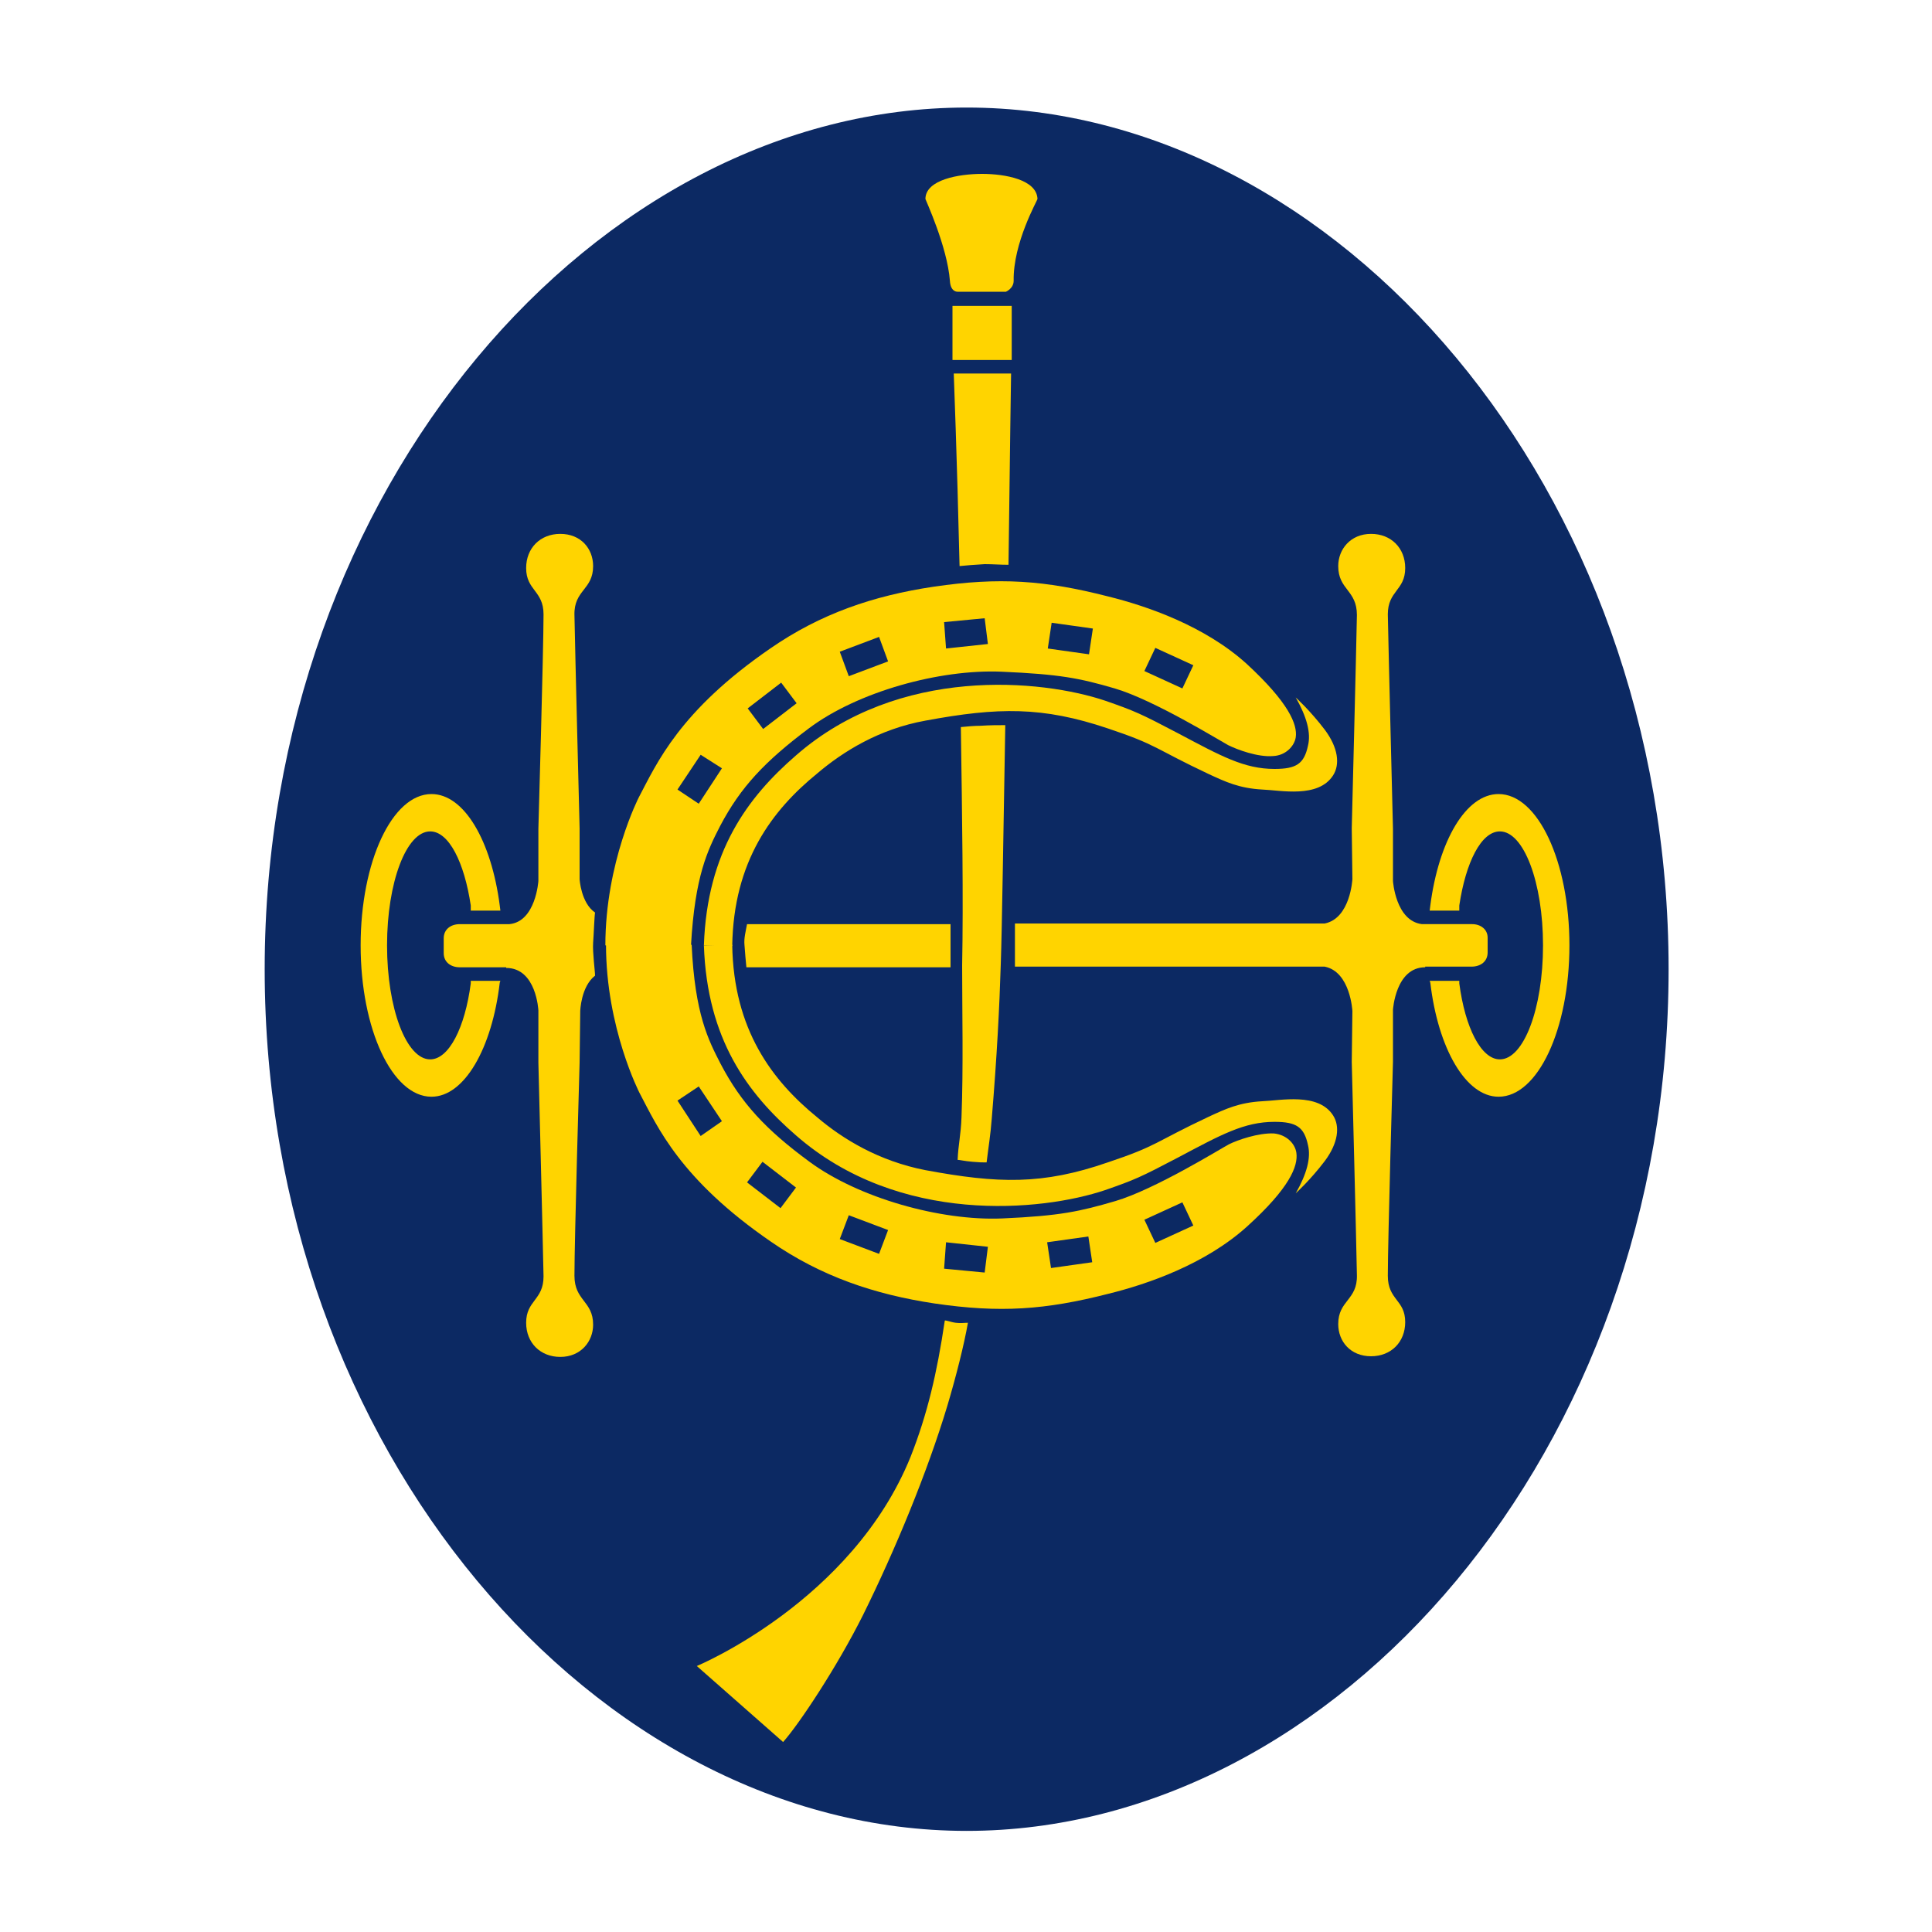 <?xml version="1.0" encoding="utf-8"?>
<!-- Generator: Adobe Illustrator 28.1.0, SVG Export Plug-In . SVG Version: 6.00 Build 0)  -->
<svg version="1.1" id="Layer_1" xmlns="http://www.w3.org/2000/svg" xmlns:xlink="http://www.w3.org/1999/xlink" x="0px" y="0px"
	 viewBox="0 0 300 300" style="enable-background:new 0 0 300 300;" xml:space="preserve">
<style type="text/css">
	.st0{fill:#0C2963;}
	.st1{fill:#FFD400;}
</style>
<g>
	<path class="st0" d="M150.1,284.3c57.4,0,109-59,109-133.8c0-74.8-51.6-133.8-109-133.8c-57.4,0-109,59-109,133.8
		C41.1,225.3,92.7,284.3,150.1,284.3z"/>
	<path class="st1" d="M148.7,45.3h7.5c0,0,1.2-0.5,1.2-1.7c-0.1-5.9,3.7-12.5,3.7-12.7c-0.1-3-5-3.9-8.6-3.9c-3.6,0-8.8,0.9-8.8,3.9
		c0,0.1,3.4,7.4,3.8,12.7C147.6,45.4,148.7,45.3,148.7,45.3z"/>
	<rect x="147.9" y="47.5" class="st1" width="9.2" height="8.4"/>
	<path class="st1" d="M149,87.9c1.1-0.1,2.1-0.2,3.9-0.3c1.3,0,2.4,0.1,3.7,0.1c0.2-16.6,0.4-29.7,0.4-29.7h-8.9
		C148.1,58.1,148.6,70.8,149,87.9z"/>
	<g>
		<path class="st1" d="M149.3,173.5c-0.1,2.8-0.5,4.2-0.6,6.6c0.3,0,1.1,0.2,2.3,0.3c1.3,0.1,1.3,0.1,2.2,0.1
			c0.3-2.5,0.6-4.2,0.8-6.8c0.8-9.6,1.2-17.4,1.4-24c0.2-5.7,0.4-20.5,0.7-37.1c-1.2,0-2.3,0-3.9,0.1c-0.8,0-2.1,0.1-3,0.2
			c0.2,13.7,0.4,26.8,0.2,37C149.4,157.1,149.6,165.7,149.3,173.5z"/>
		<path class="st1" d="M148.4,205.4c-0.8-0.1-1.7-0.5-1.7-0.3c-1.2,8.1-2.7,14.5-5.3,21.1c-9.1,22.5-33.2,32.5-33.2,32.5l13.4,11.8
			c2.5-2.8,8.4-11.7,12.4-19.7c5-10.1,10-22.2,13.1-32.5c1.4-4.7,2.6-9.5,3.2-12.9C149.7,205.4,149.2,205.5,148.4,205.4z"/>
	</g>
	<path class="st1" d="M228.6,143.5l-7.8,0c-4.1-0.5-4.5-6.7-4.5-6.7v-8.1c0,0-0.7-27.9-0.8-33.3c0-3.7,2.7-3.7,2.7-7.2
		c0-3.1-2.2-5.3-5.3-5.3c-3.2,0-5.1,2.4-5.1,5c0,3.7,2.9,3.7,2.9,7.6c-0.1,5.6-0.8,33.1-0.8,33.1l0.1,7.9c0,0-0.3,6.1-4.3,6.9
		l-48.1,0l0,6.7l48.1,0c4,0.8,4.3,6.9,4.3,6.9l-0.1,7.9c0,0,0.7,27.5,0.8,33.1c0.1,3.9-2.9,3.9-2.9,7.6c0,2.7,1.9,5,5.1,5
		c3.1,0,5.3-2.2,5.3-5.3c0-3.5-2.7-3.4-2.7-7.2c0-5.4,0.8-33.2,0.8-33.2v-8.1c0,0,0.4-6.6,5-6.6v-0.1l7.2,0c1.4,0,2.5-0.8,2.5-2.2
		v-2.3C231,144.3,229.9,143.5,228.6,143.5z"/>
	<path class="st1" d="M115.6,146.7c0.1,1.4,0.2,2.5,0.3,3.5l31.7,0l0-6.7l-31.6,0C115.8,144.6,115.5,145.7,115.6,146.7z"/>
	<path class="st1" d="M90,165l0.1-8c0,0,0.1-3.8,2.3-5.5c0-0.7-0.4-3.6-0.3-5.1c0.1-1.3,0.2-4.2,0.3-4.7c-2.2-1.5-2.4-5.2-2.4-5.2
		l0-7.9c0,0-0.7-27.5-0.8-33.1c-0.1-3.9,2.9-3.9,2.9-7.6c0-2.7-1.9-5-5.1-5c-3.1,0-5.3,2.2-5.3,5.3c0,3.5,2.7,3.5,2.7,7.2
		c0,5.4-0.8,33.3-0.8,33.3v8.1c0,0-0.4,6.3-4.5,6.7l-7.7,0c-1.4,0-2.5,0.8-2.5,2.2v2.3c0,1.4,1.1,2.2,2.5,2.2l7.2,0v0.1
		c4.7,0,5,6.6,5,6.6v8.1c0,0,0.7,27.9,0.8,33.2c0,3.7-2.7,3.7-2.7,7.2c0,3.1,2.2,5.3,5.3,5.3c3.2,0,5.1-2.4,5.1-5
		c0-3.7-2.9-3.7-2.9-7.6C89.2,192.5,90,165,90,165z"/>
	<path class="st1" d="M77.7,152.3h-4.6l0,0.4c-0.9,6.9-3.4,11.8-6.3,11.8c-3.7,0-6.7-7.9-6.7-17.7c0-9.8,3-17.7,6.7-17.7
		c2.9,0,5.3,4.8,6.3,11.5l0,0.8h4.6l-0.1-0.8c-1.3-10-5.5-17.3-10.6-17.3c-6.1,0-11,10.5-11,23.5c0,13,4.9,23.5,11,23.5
		c5.1,0,9.4-7.5,10.6-17.7L77.7,152.3z"/>
	<path class="st1" d="M222,152.3h4.6v0.4c0.9,6.9,3.4,11.8,6.3,11.8c3.7,0,6.7-7.9,6.7-17.7c0-9.8-3-17.7-6.7-17.7
		c-2.9,0-5.3,4.8-6.3,11.5v0.8h-4.6l0.1-0.8c1.3-10,5.5-17.3,10.6-17.3c6.1,0,11,10.5,11,23.5c0,13-4.9,23.5-11,23.5
		c-5.1,0-9.4-7.5-10.6-17.7L222,152.3z"/>
	<g>
		<path class="st1" d="M109.3,146.8c0.5,14.6,6.8,23,14.3,29.5c16,14,38.2,11.8,48,8.5c4.6-1.6,5.5-2,11.4-5.1
			c6.6-3.5,10.2-5.5,14.9-5.5c3.4,0,4.6,0.8,5.2,3.6c0.5,2-0.2,4.5-1.9,7.5c0.1-0.1,2.3-2.1,4.5-5c2.1-2.8,2.4-5.4,1.3-7.1
			c-2.3-3.6-8.2-2.3-11-2.2c-3.6,0.2-5.7,1.2-8.3,2.4c-8.5,4-7.9,4.5-15.7,7.1c-10.1,3.5-17,3.3-28.3,1.2
			c-7.2-1.4-12.8-4.8-16.8-8.2c-7-5.7-13-13.6-13.2-26.8"/>
		<path class="st1" d="M94.1,146.7c0,12.9,5.2,23,5.2,23c2.8,5.3,6.3,13.4,20.4,23.1c7.8,5.4,16.1,8.2,25.4,9.6
			c10.2,1.5,17.2,1,27-1.5c6.1-1.5,15.1-4.6,21.6-10.5c6.5-5.9,7.9-9.3,7.6-11.4c-0.2-1.4-1.5-2.8-3.5-3c-2.4-0.1-5.6,1-7,1.7
			c-1.3,0.7-11.5,7-17.6,8.8c-5.5,1.6-8.5,2.3-17.6,2.7c-9.6,0.4-22.3-3.2-29.9-8.8c-6.8-5-10.6-9.1-13.8-15.2
			c-1.9-3.7-4-7.7-4.5-18.5 M108.8,176.4l-3.6-5.5l3.3-2.2l3.6,5.4L108.8,176.4z M121.2,187.6l-5.2-4l2.4-3.2l5.2,4L121.2,187.6z
			 M136.5,194.7l-6.1-2.3l1.4-3.7l6.1,2.3L136.5,194.7z M152.9,197.6l-6.3-0.6l0.3-4.1l6.5,0.7L152.9,197.6z M163.2,196.9l-0.6-4
			l6.4-0.9l0.6,4L163.2,196.9z M179.4,193l-1.7-3.6l5.9-2.7l1.7,3.6L179.4,193z"/>
	</g>
	<g>
		<path class="st1" d="M109.3,146.8c0.5-14.6,6.8-23,14.3-29.5c16-14,38.2-11.8,48-8.5c4.6,1.6,5.5,2,11.4,5.1
			c6.6,3.5,10.2,5.5,14.9,5.5c3.4,0,4.6-0.8,5.2-3.6c0.5-2-0.2-4.5-1.9-7.5c0.1,0.1,2.3,2.1,4.5,5c2.1,2.8,2.4,5.4,1.3,7.1
			c-2.3,3.6-8.2,2.3-11,2.2c-3.6-0.2-5.7-1.2-8.3-2.4c-8.5-4-7.9-4.5-15.7-7.1c-10.1-3.4-17-3.3-28.3-1.2
			c-7.2,1.3-12.8,4.8-16.8,8.2c-7,5.7-13,13.6-13.2,26.8"/>
		<path class="st1" d="M107.3,146.8c0.6-10.8,2.6-14.8,4.5-18.5c3.2-6.1,7-10.1,13.8-15.2c7.6-5.7,20.3-9.2,29.9-8.8
			c9.1,0.4,12.1,1,17.6,2.6c6.1,1.8,16.3,8.1,17.6,8.8c1.4,0.7,4.6,1.9,7,1.7c2-0.1,3.3-1.6,3.5-2.9c0.3-2-1.1-5.4-7.6-11.4
			c-6.5-5.9-15.5-9-21.6-10.5c-9.8-2.5-16.8-3-27-1.5c-9.4,1.4-17.6,4.2-25.4,9.6c-14.1,9.7-17.6,17.8-20.4,23.1
			c0,0-5.2,10.1-5.2,23 M112.1,119.3l-3.6,5.5l-3.3-2.2l3.6-5.4L112.1,119.3z M123.7,109.2l-5.2,4l-2.4-3.2l5.2-4L123.7,109.2z
			 M137.9,102.7l-6.1,2.3l-1.4-3.8l6.1-2.3L137.9,102.7z M153.4,100l-6.5,0.7l-0.3-4.1l6.3-0.6L153.4,100z M169.7,97.6l-0.6,4
			l-6.4-0.9l0.6-4L169.7,97.6z M185.3,103.3l-1.7,3.6l-5.9-2.7l1.7-3.6L185.3,103.3z"/>
	</g>
</g>
</svg>
